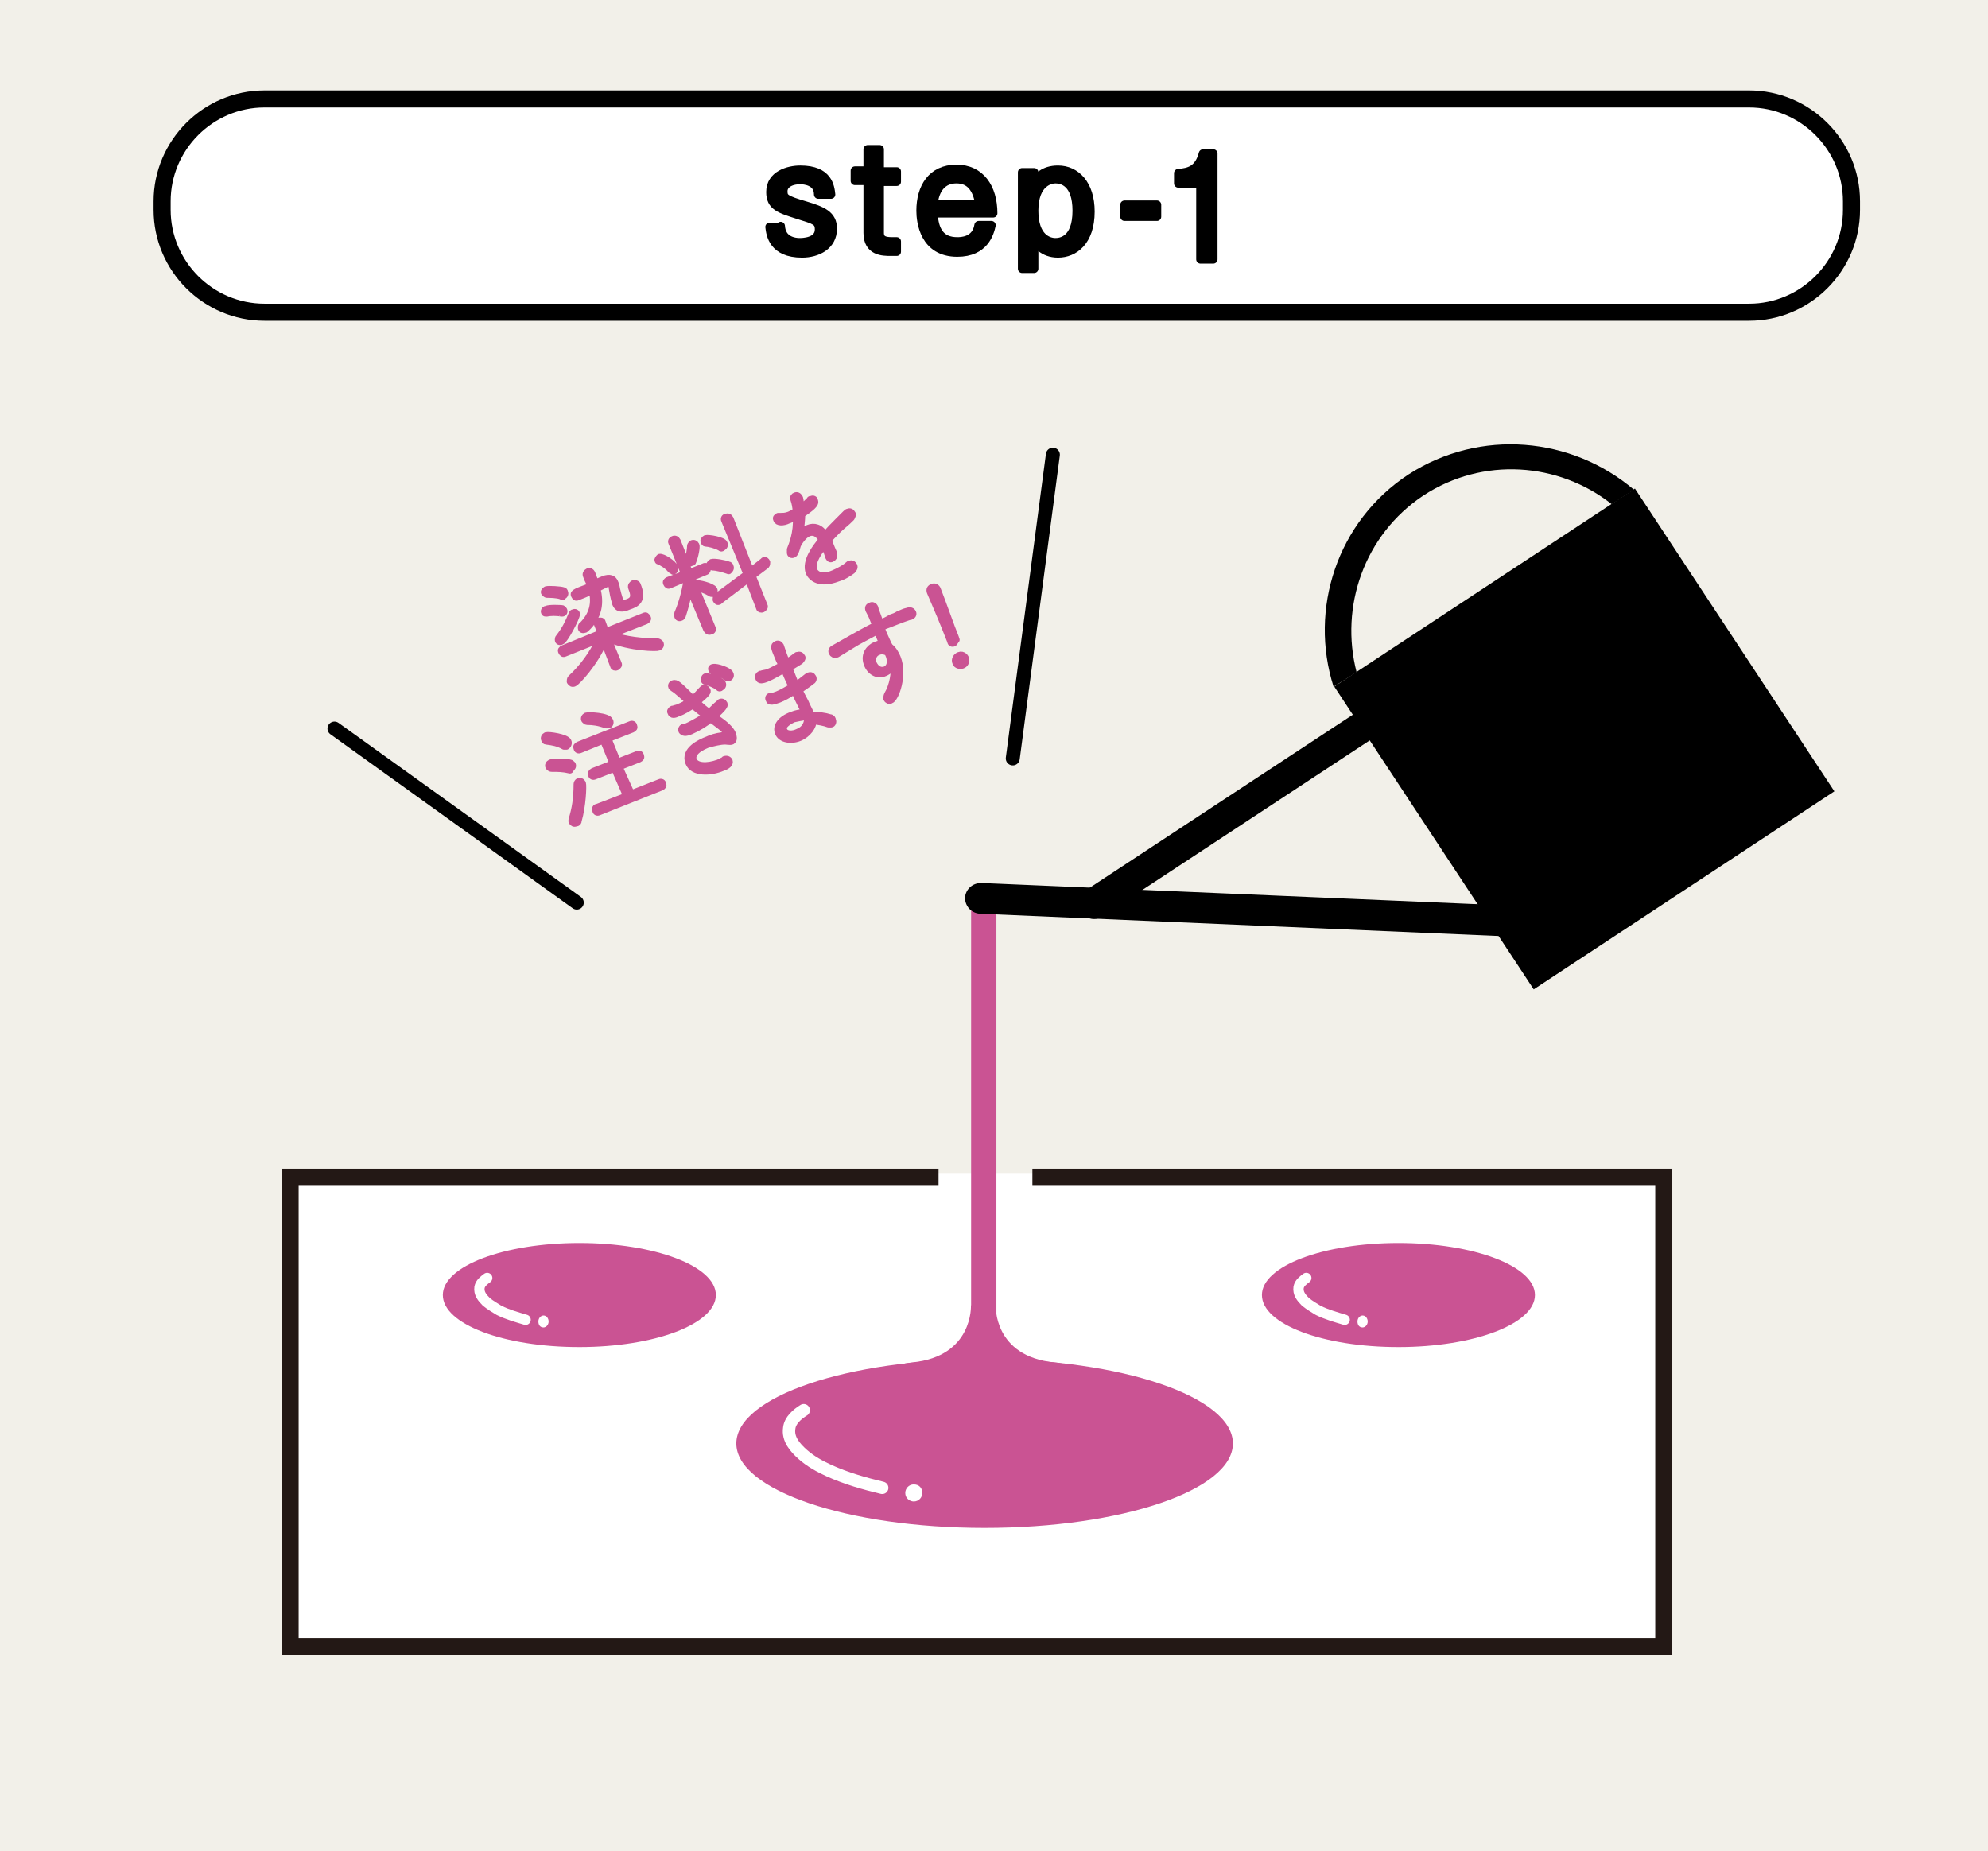 <?xml version="1.0" encoding="utf-8"?>
<!-- Generator: Adobe Illustrator 24.0.0, SVG Export Plug-In . SVG Version: 6.00 Build 0)  -->
<svg version="1.1" id="レイヤー_1" xmlns="http://www.w3.org/2000/svg" xmlns:xlink="http://www.w3.org/1999/xlink" x="0px"
	 y="0px" viewBox="0 0 233 217" style="enable-background:new 0 0 233 217;" xml:space="preserve">
<style type="text/css">
	.st0{fill:#F2F0E9;}
	.st1{fill:#FFFFFF;}
	.st2{fill:none;stroke:#000000;stroke-width:2;stroke-miterlimit:10;}
	.st3{fill:#CA5393;}
	.st4{fill:none;stroke:#CA5393;stroke-width:2.965;stroke-linecap:round;stroke-linejoin:round;stroke-miterlimit:10;}
	.st5{fill:none;stroke:#FFFFFF;stroke-width:1.451;stroke-linecap:round;stroke-linejoin:round;stroke-miterlimit:10;}
	.st6{fill:none;stroke:#FFFFFF;stroke-width:1.212;stroke-linecap:round;stroke-linejoin:round;stroke-miterlimit:10;}
	.st7{fill:#CA5393;stroke:#CA5393;stroke-width:0.75;stroke-linecap:round;stroke-linejoin:round;stroke-miterlimit:10;}
	.st8{fill:none;stroke:#000000;stroke-width:1.639;stroke-linecap:round;stroke-linejoin:round;stroke-miterlimit:10;}
	.st9{stroke:#000000;stroke-linecap:round;stroke-linejoin:round;stroke-miterlimit:10;}
	.st10{fill:none;stroke:#231815;stroke-width:2;stroke-miterlimit:10;}
</style>
<rect class="st0" width="233" height="217"/>
<g>
	<path class="st1" d="M217,24.6c0,6.6-5.4,12-12,12H31c-6.6,0-12-5.4-12-12v-1c0-6.6,5.4-12,12-12h174c6.6,0,12,5.4,12,12V24.6z"/>
	<path class="st2" d="M217,24.6c0,6.6-5.4,12-12,12H31c-6.6,0-12-5.4-12-12v-1c0-6.6,5.4-12,12-12h174c6.6,0,12,5.4,12,12V24.6z"/>
</g>
<rect x="34.3" y="137.5" class="st1" width="161.1" height="55.4"/>
<ellipse class="st3" cx="115.4" cy="169.2" rx="29.1" ry="9.9"/>
<line class="st4" x1="115.3" y1="105.4" x2="115.3" y2="166.5"/>
<path class="st3" d="M113.8,153c0,0,0.3,6-6.9,6.7c-7.2,0.7,8.1,7.2,8.1,7.2v-13.7L113.8,153z"/>
<path class="st3" d="M116.7,153c0,0-0.3,6,6.9,6.7c7.2,0.7-8.1,7.2-8.1,7.2v-13.7L116.7,153z"/>
<rect x="164.6" y="65.4" transform="matrix(0.835 -0.55 0.55 0.835 -17.029 116.401)" width="42.2" height="42.5"/>
<path d="M159,78.8c-2-7.7,0.9-16.1,7.8-20.7c7-4.6,15.9-3.9,22.1,1l2.6-1.7c-7.3-6.2-18-7.2-26.4-1.8c-8.4,5.5-11.7,15.8-8.8,24.9
	L159,78.8z"/>
<path d="M166.6,82.8l-37.4,24.6c-0.8,0.6-2,0.3-2.5-0.5c-0.6-0.8-0.3-2,0.5-2.5l37.4-24.6c0.8-0.6,2-0.3,2.5,0.5
	C167.7,81.1,167.5,82.3,166.6,82.8z"/>
<path class="st5" d="M94.2,165.3c-0.8,0.5-1.6,1.2-1.7,2.1c-0.2,1.3,0.7,2.3,1.6,3.1c0.9,0.8,2,1.4,3.1,1.9c2,0.9,4.1,1.5,6.2,2"/>
<path class="st1" d="M108.1,175c0,0.5-0.4,1-1,1c-0.5,0-1-0.4-1-1c0-0.5,0.4-1,1-1C107.7,174,108.1,174.4,108.1,175z"/>
<g>
	<path class="st3" d="M83.9,151.8c0,3.4-7.2,6.1-16,6.1c-8.9,0-16-2.7-16-6.1c0-3.4,7.2-6.1,16-6.1
		C76.7,145.7,83.9,148.4,83.9,151.8z"/>
	<path class="st6" d="M57.1,149.8c-0.4,0.3-0.8,0.6-0.9,1.1c-0.1,0.7,0.3,1.2,0.8,1.7c0.5,0.4,1,0.7,1.5,1c1,0.5,2.1,0.8,3.1,1.1"/>
	<path class="st1" d="M64.3,154.9c0,0.4-0.3,0.7-0.6,0.7c-0.4,0-0.6-0.3-0.6-0.7c0-0.4,0.3-0.7,0.6-0.7
		C64.1,154.2,64.3,154.6,64.3,154.9z"/>
</g>
<g>
	<path class="st3" d="M179.9,151.8c0,3.4-7.2,6.1-16,6.1c-8.9,0-16-2.7-16-6.1c0-3.4,7.2-6.1,16-6.1
		C172.7,145.7,179.9,148.4,179.9,151.8z"/>
	<path class="st6" d="M153.1,149.8c-0.4,0.3-0.8,0.6-0.9,1.1c-0.1,0.7,0.3,1.2,0.8,1.7c0.5,0.4,1,0.7,1.5,1c1,0.5,2.1,0.8,3.1,1.1"
		/>
	<path class="st1" d="M160.3,154.9c0,0.4-0.3,0.7-0.6,0.7c-0.4,0-0.6-0.3-0.6-0.7c0-0.4,0.3-0.7,0.6-0.7
		C160.1,154.2,160.3,154.6,160.3,154.9z"/>
</g>
<g>
	<path class="st7" d="M65.8,71.9c-0.5-0.1-1.3-0.1-1.7,0c-0.2,0-0.3,0-0.3-0.1c-0.1-0.1,0-0.4,0.2-0.4c0.4-0.2,1.7-0.1,1.8-0.1
		c0.2,0,0.2,0.1,0.3,0.2c0.1,0.2,0,0.4-0.2,0.4C65.9,71.9,65.9,71.9,65.8,71.9z M65.8,69.9c-0.5-0.2-1.4-0.2-1.7-0.2
		c-0.1,0-0.2-0.1-0.3-0.2c-0.1-0.1,0-0.3,0.2-0.4c0.3-0.1,1.7,0,2,0.1c0.1,0,0.2,0.1,0.2,0.2c0.1,0.2,0,0.4-0.2,0.5
		C66,70,65.9,70,65.8,69.9z M65.8,75.2c-0.2,0.1-0.4,0-0.4-0.2c0-0.1,0-0.2,0.1-0.3c0.7-0.9,1.1-1.7,1.5-2.7c0-0.1,0.1-0.2,0.2-0.2
		c0.2-0.1,0.4,0,0.4,0.2C67.6,72.4,66.2,75.1,65.8,75.2z M71.6,74.4c1.8,0.6,3.7,0.8,5.4,0.8c0.2,0,0.3,0.1,0.4,0.2
		c0.1,0.2,0,0.4-0.2,0.5C77,76,74,76,71.3,74.9l1.2,2.9c0.1,0.2-0.1,0.3-0.2,0.4c-0.2,0.1-0.4,0-0.4-0.1l-1.1-2.9
		c-1.1,2.6-3.2,4.8-3.5,4.9c-0.2,0.1-0.4,0-0.5-0.2c0-0.1,0-0.3,0.1-0.4c1.4-1.3,2.5-2.8,3.3-4.5l-4,1.6c-0.2,0.1-0.3,0-0.4-0.2
		c-0.1-0.2,0-0.3,0.2-0.4l4.4-1.8l-0.4-1c-0.1-0.2,0-0.4,0.2-0.4c0.2-0.1,0.4,0,0.4,0.1l0,0L71,74l4.5-1.8c0.2-0.1,0.3,0,0.4,0.2
		c0.1,0.1,0,0.3-0.2,0.4L71.6,74.4z M70,69c0.4,1.6,0.3,3.2-1.3,4.7c-0.1,0.1-0.1,0.1-0.2,0.1c-0.2,0.1-0.4,0-0.4-0.2
		c0-0.1,0-0.3,0.1-0.3c1.3-1.3,1.5-2.6,1.2-4c-0.7,0.3-1.4,0.6-1.7,0.7c-0.2,0.1-0.3,0-0.4-0.2s0-0.3,0.2-0.4c0.3-0.2,1-0.4,1.7-0.7
		c0-0.2-0.1-0.3-0.2-0.5c-0.1-0.2-0.2-0.4-0.3-0.7l0,0c-0.1-0.2,0-0.4,0.2-0.5c0.2-0.1,0.4,0,0.5,0.2c0.1,0.4,0.3,0.7,0.4,1.1
		c0.4-0.2,0.7-0.3,0.9-0.4c0.8-0.3,1.2-0.1,1.4,0.4c0,0.1,0,0.1,0.1,0.2c0.1,0.7,0.4,1.7,0.5,1.9c0.1,0.2,0.2,0.4,0.8,0.2
		c0.6-0.2,1-0.5,0.5-1.7c-0.1-0.3,0.1-0.4,0.2-0.5c0.2-0.1,0.4,0,0.5,0.1c0.8,1.9-0.1,2.3-1,2.6c-0.7,0.3-1.3,0.4-1.6-0.4l0-0.1
		c-0.2-0.5-0.3-1.3-0.4-1.8c0-0.1,0-0.1,0-0.1c-0.1-0.3-0.3-0.4-0.7-0.2L70,69z"/>
	<path class="st7" d="M78.6,66.8c-0.4-0.5-1.1-0.9-1.4-1c-0.1,0-0.1-0.1-0.1-0.1c-0.1-0.1,0.1-0.3,0.2-0.4c0.4-0.1,1.7,0.8,1.8,1.2
		c0.1,0.2,0,0.4-0.2,0.5C78.8,66.9,78.7,66.9,78.6,66.8z M80.8,69c-0.2,1.2-0.5,2.3-0.8,3.2c-0.1,0.1-0.1,0.2-0.2,0.2
		c-0.2,0.1-0.4,0-0.4-0.2c0-0.1,0-0.2,0-0.3c0.4-0.9,0.9-2.5,1.1-4l-0.1-0.1l-1.9,0.8c-0.2,0.1-0.3,0-0.4-0.2
		c-0.1-0.2,0-0.3,0.2-0.4l1.9-0.7l-1.5-3.7c-0.1-0.2,0.1-0.4,0.2-0.4c0.2-0.1,0.4,0,0.5,0.2c0,0,0.9,2.2,1.4,3.7l1.7-0.7
		c0.2-0.1,0.3,0,0.4,0.2c0.1,0.1,0,0.3-0.1,0.4l-1.7,0.7l0.3,0.8c0.2,0.5,2.1,5.1,2.1,5.1c0.1,0.2,0,0.4-0.2,0.4
		c-0.2,0.1-0.4,0-0.5-0.2L80.8,69z M81,66c-0.2,0.1-0.3,0-0.4-0.1c0,0,0-0.1,0-0.1c0.1-0.4,0.3-1.3,0.3-1.8c0-0.1,0.1-0.2,0.2-0.3
		c0.2-0.1,0.4,0,0.5,0.2c0.1,0.2-0.1,1.3-0.4,2C81.2,65.9,81.1,66,81,66z M83.2,69.5c-0.5-0.3-1.1-0.5-1.6-0.6
		c-0.1,0-0.1-0.1-0.2-0.1c-0.1-0.1,0-0.3,0.2-0.4c0.2-0.1,1.9,0.3,2.1,0.7c0.1,0.2,0,0.4-0.2,0.5C83.4,69.6,83.3,69.6,83.2,69.5z
		 M84.4,64.2c-0.5-0.3-1.4-0.5-1.7-0.5c-0.1,0-0.2-0.1-0.2-0.2c-0.1-0.1,0-0.3,0.2-0.4c0.3-0.1,2.1,0.2,2.2,0.6
		c0.1,0.2,0,0.4-0.2,0.5C84.6,64.3,84.5,64.3,84.4,64.2z M85.3,66.9c-0.6-0.2-1.3-0.4-1.8-0.4c-0.1,0-0.2-0.1-0.3-0.2
		c-0.1-0.1,0-0.3,0.2-0.4c0.3-0.1,1.5,0.1,2,0.3c0.1,0,0.2,0.1,0.2,0.2c0.1,0.2,0,0.4-0.2,0.5C85.5,66.9,85.4,67,85.3,66.9z
		 M87.7,67.9l-3.3,2.5c0,0-0.1,0-0.1,0.1c-0.2,0.1-0.3,0-0.4-0.2c0-0.1,0-0.3,0.1-0.4l3.5-2.6L84.9,61c-0.1-0.2,0-0.4,0.2-0.4
		c0.2-0.1,0.4,0,0.5,0.2l2.4,6.1l1.4-1.1c0,0,0.1,0,0.1-0.1c0.2-0.1,0.3,0,0.4,0.2c0,0.1,0,0.3-0.1,0.4l-1.6,1.2l1.4,3.5
		c0.1,0.2-0.1,0.3-0.2,0.4c-0.2,0.1-0.4,0-0.4-0.1L87.7,67.9z"/>
	<path class="st7" d="M93.2,60.6c-0.3,0.2-0.5,0.3-0.8,0.4c-0.6,0.3-1.3,0.3-1.4-0.1c-0.1-0.2,0-0.3,0.2-0.4c0.1,0,0.2,0,0.3,0
		c0.2,0,0.5,0,0.8-0.1c0.4-0.1,0.8-0.4,1-0.5c-0.1-0.6-0.1-0.8-0.3-1.4c-0.1-0.2,0.1-0.4,0.2-0.4c0.2-0.1,0.4,0,0.5,0.2
		c0.1,0.1,0.1,0.3,0.2,1.2c0.4-0.3,0.8-0.7,1-0.9c0-0.1,0.1-0.1,0.2-0.1c0.2-0.1,0.4,0,0.4,0.2c0.2,0.4-0.5,0.9-1.5,1.6
		c0,0.6-0.1,1.4-0.2,2.2c0.3-0.3,0.6-0.5,0.9-0.6c0.7-0.3,1.5-0.1,2,0.8c0.5-0.6,1-1.1,1.5-1.6c0.3-0.3,0.6-0.6,0.9-0.9
		c0.1-0.1,0.2-0.2,0.3-0.2c0.2-0.1,0.4,0,0.5,0.2c0.1,0.1,0,0.3-0.1,0.5c-0.3,0.3-0.5,0.5-1.1,1c-0.6,0.5-1.1,1.1-1.6,1.6
		c0.1,0.3,0.3,0.7,0.4,1c0.3,0.6,0.4,1,0,1.2c-0.2,0.1-0.3,0-0.4-0.2l0,0c-0.1-0.3-0.2-0.7-0.4-1l-0.1-0.4c-0.6,0.8-1.5,2-1.2,2.9
		c0.1,0.3,0.7,1.1,2.3,0.4c0.7-0.3,1.4-0.7,1.7-1c0.1-0.1,0.1-0.1,0.2-0.1c0.2-0.1,0.4,0,0.5,0.2c0.1,0.2,0,0.4-0.2,0.6
		c-0.4,0.3-1,0.7-1.7,0.9c-2.1,0.8-3.1,0-3.4-0.7c-0.5-1.3,0.8-3,1.5-3.8c-0.4-0.8-1-1-1.5-0.8s-1,0.8-1.3,1.4
		c-0.2,0.7-0.3,1-0.5,1.1c-0.2,0.1-0.4,0-0.4-0.2c0-0.1,0-0.2,0-0.4c0.2-0.5,0.8-1.9,0.7-3.8L93.2,60.6z"/>
	<path class="st7" d="M66.1,87.5c-0.7-0.4-1.3-0.5-2.1-0.6c-0.1,0-0.2-0.1-0.2-0.2c-0.1-0.2,0-0.4,0.2-0.5c0.3-0.1,2.4,0.2,2.6,0.7
		c0.1,0.2,0,0.5-0.2,0.6C66.3,87.5,66.2,87.5,66.1,87.5z M66.8,90.3c-0.8-0.2-1.4-0.2-2.2-0.2c-0.1,0-0.2-0.1-0.3-0.2
		c-0.1-0.2,0-0.4,0.2-0.5c0.3-0.1,1.4-0.2,2.3,0c0.1,0,0.2,0.1,0.3,0.2c0.1,0.2,0,0.4-0.2,0.5C66.9,90.3,66.8,90.3,66.8,90.3z
		 M67.5,96.5c-0.2,0.1-0.4,0-0.5-0.2c0-0.1,0-0.1,0-0.2c0.4-1.3,0.6-2.5,0.6-4.2c0-0.1,0.1-0.3,0.2-0.3c0.2-0.1,0.4,0,0.5,0.2
		c0.1,0.3,0,2.7-0.5,4.4C67.8,96.4,67.7,96.5,67.5,96.5z M70.2,95.2c-0.2,0.1-0.4,0-0.4-0.2c-0.1-0.2,0-0.4,0.2-0.4l3.4-1.3L72,90.1
		L69.7,91c-0.2,0.1-0.4,0-0.4-0.2c-0.1-0.1,0-0.3,0.2-0.4l2.3-0.9l-1.1-2.7L68,87.9c-0.2,0.1-0.4,0-0.4-0.2c-0.1-0.2,0-0.3,0.2-0.4
		l6.1-2.4c0.2-0.1,0.4,0,0.4,0.2c0.1,0.2,0,0.3-0.2,0.4l-2.8,1.1l1.1,2.7l2.3-0.9c0.2-0.1,0.4,0,0.4,0.2c0.1,0.2,0,0.3-0.2,0.4
		l-2.3,0.9L74,93l3.3-1.3c0.2-0.1,0.4,0,0.4,0.2c0.1,0.2,0,0.3-0.2,0.4L70.2,95.2z M71,85c-0.8-0.3-1.5-0.4-2.2-0.4
		c-0.1,0-0.2-0.1-0.3-0.2c-0.1-0.2,0-0.4,0.2-0.5c0.3-0.1,2.6,0,2.8,0.6c0.1,0.2,0,0.5-0.2,0.5C71.2,85,71.1,85,71,85z"/>
	<path class="st7" d="M81,85.7c-0.7,0.3-0.9,0.2-1.1,0c-0.1-0.2,0-0.4,0.2-0.5c0,0,0.1,0,0.1,0c0.2,0,0.4-0.1,0.6-0.2
		c0.6-0.3,1.3-0.7,1.9-1.1c-0.4-0.3-0.9-0.7-1.5-1.2c-0.5,0.3-1.1,0.7-1.7,0.9c-0.4,0.2-0.8,0.3-0.9-0.1c-0.1-0.1,0-0.3,0.2-0.4
		l0.1,0c0.2-0.1,0.4-0.1,0.6-0.2c0.5-0.2,0.9-0.4,1.2-0.7c-0.7-0.6-1.3-1.2-1.8-1.5c-0.1-0.1-0.2-0.1-0.2-0.2
		c-0.1-0.2,0.1-0.4,0.2-0.4c0.4-0.1,0.6,0.1,2.3,1.8c0.4-0.3,0.7-0.7,1-1c0.1-0.1,0.1-0.1,0.2-0.2c0.2-0.1,0.4,0,0.5,0.2
		c0.1,0.2,0,0.4-1.2,1.4c0.5,0.5,1,0.9,1.4,1.2c0.5-0.4,0.8-0.8,1.1-1c0.1-0.1,0.1-0.1,0.2-0.2c0.2-0.1,0.4,0,0.5,0.2
		c0.1,0.2-0.1,0.5-1.2,1.5l0.6,0.4c1,0.7,1.5,1.3,1.6,1.7c0.2,0.6,0,0.7-0.1,0.8c-0.2,0.1-0.6,0-0.8,0c-0.6,0-1.4,0.2-2.1,0.4
		c-1.5,0.6-1.8,1.3-1.6,1.8c0.3,0.7,1.5,0.8,2.9,0.3c0.2-0.1,0.4-0.2,0.6-0.3c0,0,0.1,0,0.1-0.1c0.3-0.1,0.5,0,0.6,0.2
		c0.1,0.3-0.2,0.6-0.8,0.8c-1.4,0.6-3.5,0.7-4-0.6c-0.6-1.5,1.4-2.4,2.2-2.7c0.4-0.2,1-0.4,1.8-0.5c0.1,0,0.2,0,0.3-0.1
		c0.1,0,0.1-0.1,0.1-0.2c-0.1-0.4-0.9-0.9-1.8-1.6C82.7,84.8,81.9,85.3,81,85.7z M84.2,80.6c-0.3-0.3-1.1-0.6-1.5-0.7
		c-0.1,0-0.2-0.1-0.2-0.2c0-0.1,0-0.3,0.2-0.4c0.3-0.1,1.8,0.4,2,0.8c0.1,0.2,0,0.4-0.2,0.5C84.4,80.7,84.3,80.7,84.2,80.6z
		 M85.1,79.4c-0.3-0.3-1.1-0.6-1.5-0.7c-0.1,0-0.2-0.1-0.2-0.2c-0.1-0.1,0-0.3,0.2-0.3c0.4-0.1,1.9,0.4,2,0.8c0.1,0.2,0,0.4-0.2,0.5
		C85.3,79.5,85.2,79.5,85.1,79.4z"/>
	<path class="st7" d="M93.7,86.5c-1,0.4-2.2,0.2-2.5-0.6c-0.3-0.7,0.2-1.6,1.6-2.1c0.5-0.2,1-0.3,1.5-0.3c-0.2-0.4-0.4-0.8-0.6-1.2
		c-0.2-0.4-0.4-0.8-0.6-1.3c-0.7,0.5-1.3,0.8-1.8,1c-0.6,0.2-1.1,0.4-1.2,0c-0.1-0.2,0-0.4,0.2-0.4c0,0,0.1,0,0.1,0
		c0.2,0,0.4-0.1,0.7-0.2c0.5-0.2,1-0.5,1.7-0.9c-0.3-0.6-0.6-1.3-0.9-2c-0.6,0.3-1.4,0.8-1.9,1c-0.7,0.3-1,0.3-1.1,0
		c-0.1-0.2,0-0.4,0.2-0.5c0,0,0.1,0,0.1,0c0.2-0.1,0.5-0.1,0.8-0.2c0.5-0.2,1-0.5,1.6-0.8c-0.1-0.3-0.3-0.6-0.4-0.9
		c-0.5-1.2-0.6-1.4-0.2-1.6c0.2-0.1,0.4,0,0.5,0.2l0,0c0.2,0.6,0.4,1.2,0.7,1.9c0.4-0.2,0.8-0.5,1.2-0.8c0,0,0.1,0,0.1,0
		c0.2-0.1,0.4,0,0.5,0.2c0.1,0.1,0,0.3-0.2,0.5l-1.3,0.8c0.3,0.7,0.5,1.3,0.8,2c0.4-0.3,0.8-0.6,1.3-1c0.1-0.1,0.1-0.1,0.2-0.1
		c0.2-0.1,0.4,0,0.5,0.2c0.1,0.2,0,0.4-0.2,0.5c-0.5,0.4-1,0.7-1.4,1c0.2,0.5,0.5,1,0.7,1.4c0.2,0.5,0.5,1,0.7,1.5
		c0.8,0,1.6,0.1,2.2,0.3c0.2,0,0.3,0.2,0.3,0.3c0.1,0.2,0,0.5-0.2,0.5c-0.1,0-0.2,0-0.3,0c-0.5-0.2-1.2-0.3-1.8-0.4
		C95.4,85.1,94.7,86.1,93.7,86.5z M93,84.3c-0.4,0.2-1.4,0.7-1.1,1.3c0.2,0.5,1,0.5,1.6,0.2c0.8-0.3,1.2-1,1.1-1.8
		C94,84.1,93.4,84.2,93,84.3z"/>
	<path class="st7" d="M103.4,75.4l-0.6-1.4c-1.1,0.6-2.3,1.2-2.9,1.6c-0.8,0.5-1.5,0.9-1.8,1.1c0,0,0,0-0.1,0
		c-0.2,0.1-0.4,0-0.5-0.2c-0.1-0.2,0-0.4,0.2-0.5c0.4-0.2,2.9-1.7,4.9-2.7l-0.2-0.5c-0.3-0.8-0.4-0.9-0.6-1.3l0,0
		c-0.1-0.3,0-0.4,0.2-0.5c0.4-0.2,0.6,0.2,0.6,0.4c0.1,0.3,0.3,0.8,0.4,1.1c0.1,0.2,0.1,0.4,0.2,0.5c0.5-0.2,0.9-0.4,1.2-0.6
		c0.3-0.1,0.6-0.2,0.9-0.4c0.3-0.1,0.6-0.3,1.1-0.4c0.3-0.1,0.5,0,0.6,0.2c0.1,0.2,0,0.4-0.3,0.5l-0.1,0c-0.3,0.1-0.9,0.3-2.4,0.9
		c-0.3,0.1-0.6,0.2-0.9,0.4c0.2,0.5,0.4,1,0.6,1.4c0.1,0.2,0.2,0.5,0.4,0.8c0.4,0.3,0.7,0.8,0.9,1.3c0.8,2-0.2,4.8-0.8,5
		c-0.2,0.1-0.4,0-0.5-0.2c0-0.1,0-0.3,0.1-0.5c0.6-1,0.9-2.5,0.7-3.6c-0.1,0.5-0.5,0.9-1,1.1c-0.9,0.4-1.8-0.2-2.1-1.1
		c-0.4-1.1,0.3-1.9,1-2.2c0.3-0.1,0.5-0.2,0.7-0.1L103.4,75.4z M103.8,76.4c-0.3-0.1-0.6-0.1-0.8,0c-0.4,0.1-0.9,0.6-0.6,1.4
		c0.2,0.4,0.6,0.9,1.3,0.7c0.7-0.3,0.7-1,0.5-1.6c-0.1-0.2-0.1-0.3-0.2-0.4L103.8,76.4z"/>
	<path class="st7" d="M111.8,75.4c-0.2,0.1-0.4,0-0.4-0.2l-0.2-0.5c-0.5-1.3-1.5-3.7-2.2-5.3l0,0c-0.1-0.3,0-0.5,0.3-0.6
		c0.2-0.1,0.5,0,0.6,0.3c0.6,1.5,1.6,4.4,2.1,5.6l0.1,0.3C112,75.1,111.9,75.3,111.8,75.4z M112.8,78c-0.3,0.1-0.7,0-0.8-0.3
		c-0.2-0.4,0.1-0.8,0.4-0.9c0.5-0.2,0.8,0.3,0.8,0.4C113.3,77.6,113.1,77.9,112.8,78z"/>
</g>
<path d="M189.8,106.7l-74.8-3.2c-1,0-1.8,0.7-1.9,1.7c0,1,0.7,1.8,1.7,1.9l69.8,3L189.8,106.7z"/>
<line class="st8" x1="118.7" y1="88.9" x2="123.4" y2="53.3"/>
<line class="st8" x1="67.6" y1="105.8" x2="39.2" y2="85.4"/>
<g>
	<g>
		<g>
			<path class="st9" d="M91.5,26.5c0.1,1.7,1.6,1.9,2.2,1.9c0.3,0,2.3,0,2.3-1.5c0-1-0.5-1.1-2.4-1.7c-2.2-0.7-3.3-1-3.3-2.7
				c0-2,2.1-2.6,3.5-2.6c3.3,0,3.5,2,3.6,2.9h-1.5c0-1.6-1.7-1.7-2.1-1.7c-1.3,0-2,0.6-2,1.3c0,0.8,0.2,1,2.6,1.7
				c2,0.6,3.2,1.1,3.2,2.7c0,2-1.8,2.9-3.6,2.9c-3.4,0-3.7-2.2-3.8-3.1H91.5z"/>
			<path class="st9" d="M103.1,17.6v2.5h2v1.2h-2v6c0,0.9,0.7,1,1.5,1h0.5v1.2c-0.2,0-0.4,0-0.7,0c-0.9,0-2.7,0-2.7-2.2v-6.1h-1.5
				v-1.2h1.5v-2.5H103.1z"/>
			<path class="st9" d="M116.2,26.4c-0.2,0.9-0.8,3.2-4,3.2c-3.9,0-4.3-3.6-4.3-4.9c0-2.7,1.3-4.9,4.2-4.9c2.8,0,4.3,2.2,4.3,5.2h-7
				c0.1,2,0.8,3.3,2.8,3.3c0.4,0,2.2,0,2.5-1.9H116.2z M114.8,23.9c-0.3-1.8-1.1-2.9-2.7-2.9c-1.6,0-2.5,1.1-2.7,2.9H114.8z"/>
			<path class="st9" d="M121.2,20.2l0,1.2c0.4-0.6,1.1-1.5,2.8-1.5c2.1,0,3.8,1.7,3.8,4.9c0,3.5-1.9,4.9-3.8,4.9
				c-1.8,0-2.5-1.2-2.8-1.5v3.3h-1.4V20.2H121.2z M121.2,24.7c0,3.2,1.7,3.7,2.5,3.7c0.6,0,2.5-0.2,2.5-3.7c0-3.3-1.7-3.7-2.5-3.7
				C123.2,21,121.2,21.3,121.2,24.7z"/>
			<path class="st9" d="M135.6,25.4h-3.8V24h3.8V25.4z"/>
		</g>
	</g>
	<g>
		<path class="st9" d="M142.2,30.4h-1.5v-8.9h-2.6v-1.2c1.3-0.1,2.4-0.4,2.9-2.3h1.2V30.4z"/>
	</g>
</g>
<polyline class="st10" points="121,138 195,138 195,193 34,193 34,138 110,138 "/>
</svg>
